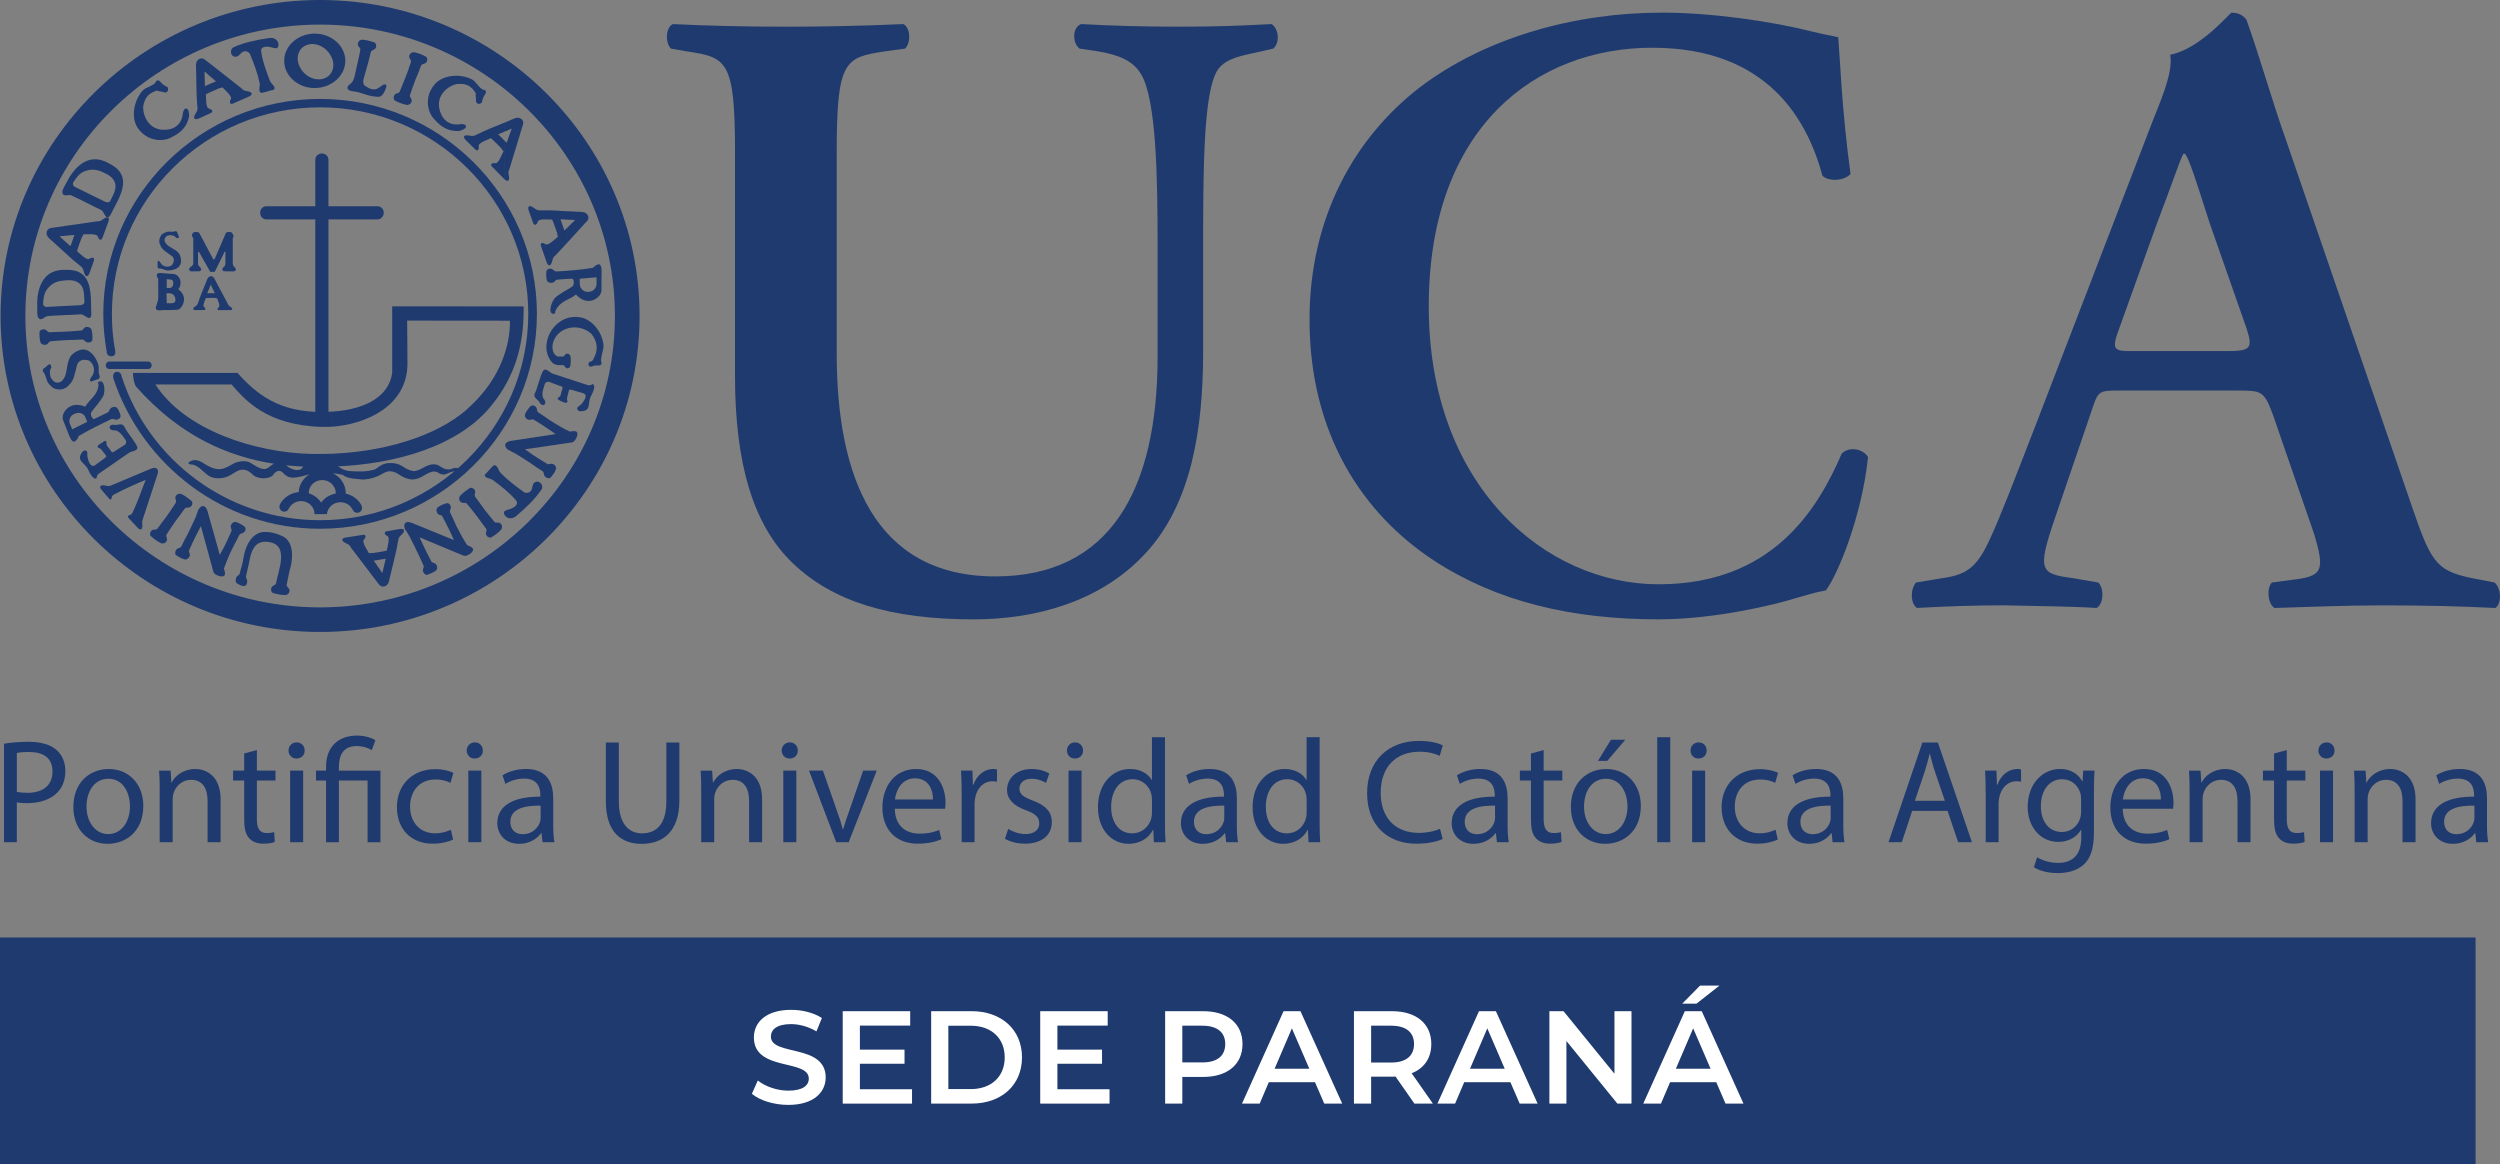 <svg xmlns="http://www.w3.org/2000/svg" id="Capa_2" data-name="Capa 2" viewBox="0 0 991.47 461.8"><rect x="0" y="0" width="991.47" height="461.8" fill="#808080" stroke="none"/><defs><style>      .cls-1 {        fill: #fff;      }      .cls-2, .cls-3 {        fill: #1f3a6f;      }      .cls-3 {        fill-rule: evenodd;      }    </style></defs><g id="Capa_1-2" data-name="Capa 1"><g><g><path class="cls-2" d="M126.91,0C57.19.01.26,56.2.23,125.31c.03,69.15,56.97,125.32,126.68,125.32h0c69.76,0,126.72-56.17,126.74-125.32C253.63,56.2,196.68.01,126.91,0M126.91,244.32c-66.26,0-120.36-53.41-120.36-119S60.66,6.33,126.91,6.33s120.41,53.45,120.41,118.99-54.1,119-120.41,119"></path><path class="cls-3" d="M126.91,39.23c47.37,0,86.02,38.28,86.02,85.24s-38.65,85.23-86.02,85.23c-38.18,0-70.31-25.11-81.84-59.27-.48-1.39-.17-2.97,1.39-2.97.94,0,1.74.81,1.74,1.83h.05c10.65,33.02,41.94,57.02,78.67,57.02,45.49,0,82.59-36.76,82.59-81.84s-37.09-81.9-82.59-81.9S44.38,79.37,44.38,124.47c0,4.87.37,9.69,1.27,14.38.25,1.27.08,2.45-1.54,2.45-.99,0-1.79-.74-1.79-1.66v-.14c-.86-4.88-1.36-9.9-1.36-15.02,0-46.97,38.65-85.24,85.96-85.24"></path><path class="cls-3" d="M126.91,5c67.06,0,121.76,54.04,121.76,120.32s-54.71,120.34-121.76,120.34v-4.78c64.41,0,116.96-51.88,116.96-115.56S191.32,9.76,126.91,9.76v-4.76ZM126.91,245.65c-67.01,0-121.71-54.02-121.71-120.34S59.91,5,126.91,5v4.76C62.56,9.76,10.06,61.69,10.06,125.32s52.49,115.56,116.85,115.56v4.78Z"></path><path class="cls-3" d="M127.65,60.87h0c1.43,0,2.61,1.11,2.61,2.45v100.68c0,1.35-1.17,2.44-2.61,2.44s-2.61-1.09-2.61-2.44V63.32c0-1.35,1.19-2.45,2.61-2.45"></path><path class="cls-3" d="M103.17,84.39h0c0-1.42,1.09-2.6,2.43-2.6h44.14c1.35,0,2.46,1.18,2.46,2.6s-1.11,2.61-2.46,2.61h-44.14c-1.34,0-2.43-1.14-2.43-2.61"></path><path class="cls-3" d="M43.32,143.38h15.45c.73,0,1.38.66,1.38,1.5s-.66,1.47-1.38,1.47h-15.45c-.77,0-1.39-.64-1.39-1.47s.61-1.5,1.39-1.5"></path><path class="cls-3" d="M131.99,187.68c3.04,1.45,5.13,4.41,5.13,7.88v.2c2.77.6,5.04,2.36,6.3,4.73h-.05c.13.28.23.57.23.9,0,1.1-.86,1.99-1.93,1.99-.89,0-1.63-.62-1.89-1.47l-.03.05c-.88-1.67-2.69-2.78-4.73-2.78-2.81,0-5.13,2.08-5.38,4.72h-1.87v-5.13c1.35-1.55,3.22-2.65,5.39-3.06v-.15c0-2.87-2.42-5.18-5.39-5.18v-6.41c.48.05.93.13,1.35.22,1.66.23,3.38.45,4.96.68,1.22,1.06,2.53,1.67,4.25,1.91,3.54.29,6.85.41,10.35-.61,1.7-.88,2.82-2.76,6.84-2.53,4.33.25,4.41,2.58,8.68,3.23,3.18-.41,4.7-2.82,8.08-2.74,2.28.16,2.97,1.97,5.43,2.04,1.67.08,2.33-1.14,4.32-.33v.94c-4.09-.04-4.81,1.8-6.72,1.35-1.77-.4-1.6-1.3-3.75-1.1-2.99.74-4.65,3.03-8.01,3.15-4.73-.4-5.3-3.06-8.72-3.26-2.84-.25-3.91,2.76-10.71,3.26-3.03-.28-6.23-.25-8.24-1.87-1.54-.34-2.81-.53-3.9-.62M127.78,203.9h-3.02c0-2.84-2.37-5.17-5.35-5.17-2.16,0-3.99,1.21-4.88,2.97-.3.74-.98,1.22-1.8,1.22-1.06,0-1.92-.89-1.92-1.99,0-.37.13-.73.28-1.06,1.43-2.57,4.17-4.39,7.38-4.72.13-2.93,1.79-5.51,4.25-7.02-2.36.54-4.56,1.39-6.98,1.28-1.53-.09-2.65-.91-3.55-1.92-1.02-1.11-2.1-.89-3.17,0-.46.4-.75,1.09-1.26,1.39-1.97,1.05-4.29,1.09-6.53.08-.85-.38-1.41-1.23-2.19-1.76-1.75-1.1-3.38-1.43-5.79.08-1.43.91-1.87,1.22-3.43,1.85-2.02.77-5.3.88-7.33-.63-2.04-1.47-4.33-4.44-6.93-4.31-.73,0-1.07-.62-.58-.94,2.15-1.47,4.13-.61,5.96.6,3.58,2.3,5.98,2.61,8,1.84,2.02-.73,3.45-1.95,5.05-2.4,1.95-.52,3.82-.65,5.45.32,1.72,1.04,3.34,2.24,5.26,2.41,1.96.16,3.11-2.73,6.44-2.87,1.92-.03,2.3,1.65,3.6,2.33,1.55.81,2.77,1.23,4.4.69.99-.37,1.38-1.92,1.38-2.81l1.76,1.36c.86-.5,2.36-.82,4.16-.82v-.12c.25.03.48.07.77.12.19.05.36.05.57.07v6.41c-2.97,0-5.35,2.32-5.35,5.18v.04c2.04.65,3.79,2,4.94,3.71.12-.17.25-.34.41-.54v5.13Z"></path><path class="cls-3" d="M131.94,163.23c14.02-.98,22.42-6.56,23.6-15.38v-26.37l52.13.04v2.17c-.11,13.36-3.44,25.4-12.23,36.45-12.83,16.69-38.52,24.12-63.5,24.89v-5.09c24.45-1.07,44.67-8.91,54.9-19.16,11.99-11.24,15.56-24.5,15.39-33.59l-40.75-.04.12,17.32c-.21,16.63-16.47,23.73-29.67,24.74v-5.99ZM52.74,147.9h41.44c7.67,8.59,16.68,15.57,33.54,15.48,1.45-.02,2.87-.08,4.22-.16v5.99c-1.55.08-3.04.13-4.49.08-22.16-.68-30.53-11.07-35.63-16.82h-30.19c11.77,18.29,39.82,27.1,61.99,27.55,2.82.03,5.6.03,8.32-.08v5.09c-1.8.05-3.55.09-5.3.09-32.54.41-55.37-12.3-72.73-31.84-.91-1.68-1.1-3.59-1.17-5.38"></path><path class="cls-3" d="M94.15,22.35c.68-.28,1.1-1.06,1.75-1.5,1.06-.82,2.16-.67,3.14.35,1.64,3.91,3.09,7.72,3.95,11.83.25,1.19-.9,3.74.89,3.79,1.89-.37,2.78-.82,4.61-1.19,1.35-.93-.93-2.33-1.42-3.54-1.48-3.88-2.95-7.67-3.51-11.75-.25-1.87,2.03-2.2,4.44-1.46.81.24,1.91.48,2.19-.13.86-1.7-.48-4.1-3.53-3.66-4.73.74-9.43,1.6-13.82,3.55-1.35.57-1.51,2.09-.94,3.02.54.9,1.51,1.01,2.25.69"></path><path class="cls-3" d="M211.58,191.77c-.41.63-.41,1.5-.66,2.2-.48,1.26-1.51,1.7-2.9,1.38-3.42-2.49-6.67-4.89-9.62-7.94-.8-.9-1.22-3.62-2.77-2.73-1.38,1.3-1.88,2.15-3.26,3.46-.65,1.46,2.04,1.46,3.11,2.25,3.31,2.48,6.53,4.92,9.16,8.07,1.24,1.47-.56,2.97-3.01,3.62-.78.21-1.86.58-1.8,1.27.21,1.86,2.65,3.22,4.97,1.23,3.64-3.11,7.13-6.36,9.87-10.32.82-1.22.17-2.57-.82-3.05-.93-.46-1.83-.09-2.28.58"></path><path class="cls-3" d="M153.17,34.66c-1.09,2.98-1.96,3.89-3.58,3.72-4.37-.28-5.92-1.83-10.11-2.24-.89-.08-2.09-.86-1.56-1.84.37-.65,1.07-.98,1.56-1.54.61-.73.98-1.68,1.18-2.65.74-3.67,1.59-6.68,2.25-10.39.07-.53-.34-.86-.75-1.39-.57-.75-.24-2.23,1.26-2.6,1.67.09,2.98.42,4.98,1.07.94.33,1.19,2.32-.09,2.85-.97.45-1.17.66-1.3,1.18-.8,3.59-1.82,6.9-2.8,10.43-.42,1.6-.05,2.54.92,3.02,1.51.94,3.05,1.63,4.61.82.77-.41,1.43-1.05,2.33-1.53,1.05-.26,1.33,0,1.09,1.12"></path><path class="cls-3" d="M160.75,30.87c.77-2.03,1.55-4.04,2.22-6.27.17-.53-.17-.91-.51-1.51-.5-.82.02-2.23,1.59-2.41,1.62.29,2.88.77,4.76,1.71.92.42.88,2.4-.45,2.82-.99.28-1.22.45-1.43.97-.64,1.84-1.38,3.55-2.12,5.31-.76,2.04-1.51,3.99-2.24,6.28-.16.47.22.85.56,1.46.46.81-.07,2.25-1.62,2.41-1.62-.28-2.89-.78-4.77-1.68-.9-.44-.86-2.44.45-2.85,1.01-.28,1.22-.44,1.42-.98.69-1.8,1.4-3.55,2.12-5.26"></path><path class="cls-3" d="M25.59,131.54c2.16-.11,4.28-.24,6.64-.47.53-.05.73-.46,1.1-.93.58-.67,2.12-.75,2.9.39.41,1.35.48,2.48.41,4.24,0,.86-1.83,1.52-2.73.65-.7-.67-.95-.81-1.5-.76-1.92.11-3.79.16-5.68.2-2.19.15-4.27.24-6.65.48-.53.05-.72.5-1.14.95-.53.65-2.09.73-2.86-.38-.4-1.34-.47-2.48-.4-4.28,0-.81,1.83-1.49,2.73-.61.69.65.95.77,1.47.74,1.96-.13,3.84-.16,5.71-.22"></path><path class="cls-3" d="M65.99,204.88c1.26-1.79,2.49-3.5,3.74-5.54.29-.45,0-.89-.15-1.55-.28-.93.61-2.2,2.11-1.96,1.56.69,2.61,1.46,4.23,2.85.8.62.25,2.57-1.13,2.6-1.06.05-1.31.13-1.64.57-1.1,1.64-2.24,3.1-3.38,4.61-1.26,1.8-2.44,3.5-3.72,5.55-.27.45-.02.9.17,1.55.25.94-.61,2.2-2.17,1.95-1.49-.69-2.6-1.5-4.18-2.85-.78-.65-.24-2.55,1.15-2.61,1.01-.03,1.29-.11,1.58-.62,1.15-1.58,2.25-3.1,3.39-4.55"></path><path class="cls-3" d="M191.93,201.79c1.35,1.72,2.61,3.38,4.17,5.17.36.41.9.28,1.55.28.97.05,1.9,1.23,1.22,2.65-1.07,1.23-2.17,2.04-3.94,3.19-.84.52-2.52-.52-2.18-1.88.29-.97.29-1.26-.09-1.7-1.18-1.52-2.27-3.05-3.37-4.56-1.34-1.77-2.64-3.42-4.2-5.23-.33-.39-.85-.28-1.55-.28-.93-.04-1.88-1.22-1.22-2.62,1.1-1.25,2.21-2.07,3.96-3.22.84-.52,2.52.53,2.15,1.88-.23,1.02-.23,1.3.14,1.7,1.18,1.56,2.28,3.07,3.37,4.61"></path><path class="cls-3" d="M181.01,208.63c1.46,2.94,2.6,4.97,4.27,7.59,1.48.53,2.25,1.04,2.32,1.62.25,1.14-2.37,2.95-3.7,2.56l-17.5-7.29c.57,1.2,1.1,2.36,1.64,3.54.98,1.99,1.87,3.87,3.01,5.99.25.46.69.47,1.26.69.82.3,1.47,1.68.78,2.79-1.06.85-2.07,1.26-3.67,1.84-.78.24-2.08-1.19-1.62-2.3.31-.85.31-1.13.07-1.63-.86-1.75-1.63-3.46-2.41-5.17-.94-1.96-1.88-3.88-2.98-5.95,0-.04-.03-.04-.03-.08h.03l-1.91-3.07c-.77-2.19.36-3.3,2.64-2.44l16.81,6.88c-.53-1.14-1.07-2.29-1.55-3.42-.98-1.96-1.88-3.88-3.03-5.95-.24-.5-.68-.5-1.27-.69-.8-.29-1.45-1.67-.76-2.77,1.05-.85,1.82-1.14,3.4-1.72,1.35-.53,2.33,1.03,1.88,2.16-.32.85-.32,1.14-.09,1.62.88,1.74,1.65,3.46,2.38,5.18"></path><path class="cls-3" d="M92.2,217.43c-1.44,2.94-2.33,5.1-3.4,8.04.5,1.48.58,2.36.18,2.8-.78.87-3.76-.11-4.29-1.29l-5.01-18.32c-.63,1.19-1.22,2.33-1.8,3.48-.98,1.95-1.91,3.86-2.85,6.03-.24.48,0,.85.2,1.44.29.79-.38,2.18-1.7,2.3-1.31-.28-2.29-.81-3.7-1.74-.7-.45-.32-2.38.8-2.69.9-.28,1.11-.45,1.36-.94.85-1.75,1.71-3.42,2.62-5.05.93-1.95,1.87-3.88,2.84-6.03t.04-.09v.05l1.22-3.39c1.3-1.95,2.82-1.75,3.55.58l4.93,17.48c.58-1.14,1.14-2.24,1.77-3.33.92-1.96,1.87-3.84,2.8-6.04.25-.48-.05-.86-.2-1.43-.29-.81.4-2.21,1.7-2.33,1.3.33,2,.74,3.47,1.68,1.23.73.58,2.44-.57,2.81-.9.24-1.1.39-1.34.89-.86,1.75-1.72,3.43-2.61,5.09"></path><path class="cls-3" d="M218.38,166.85c2.75,1.76,4.77,2.95,7.59,4.32,1.5-.28,2.46-.28,2.8.17.78.91-.53,3.76-1.84,4.11l-18.75,2.74c1.07.73,2.17,1.47,3.19,2.24,1.82,1.19,3.63,2.33,5.67,3.54.44.29.85.08,1.41-.03.87-.16,2.18.65,2.09,1.99-.44,1.27-1.06,2.17-2.17,3.48-.53.6-2.4.05-2.6-1.15-.17-.91-.28-1.14-.72-1.47-1.65-1.01-3.2-2.11-4.74-3.18-1.84-1.17-3.58-2.36-5.64-3.58,0,0-.04,0-.07-.04h.03l-3.2-1.65c-1.75-1.51-1.38-3,1.01-3.46l17.93-2.73c-1.02-.69-2.02-1.43-3.05-2.11-1.83-1.23-3.59-2.37-5.63-3.59-.48-.28-.85-.07-1.46.05-.86.16-2.13-.65-2.09-1.96.46-1.25.96-1.92,2.04-3.21.9-1.15,2.53-.32,2.73.89.17.91.27,1.11.72,1.43,1.66,1.05,3.19,2.12,4.73,3.21"></path><path class="cls-3" d="M76.65,94.46c-.61-.77-.69-1.14-.31-1.79.16-.82,2.13-.94,2.69-.28l5.54,10.43h.52l4.5-10.43c.57-.66,2.4-.54,2.61.28.36.65.67,1.01.11,1.79v10.19c.16.78.38.98.77,1.39.74.57.57,1.46-.48,1.59l-3.8-.05c-.89-.37-.73-1.1-.19-1.58.24-.33.77-.58.77-1.27l.05-4.86-.38.05-3.9,7.9-.91-.02-.85.02-4.48-7.9-.38-.05v4.82c.06.69.61.98.86,1.31.48.48.69,1.21-.25,1.58l-3.22.05c-1.06-.13-1.21-1.02-.48-1.59.37-.42,1.02-.62,1.21-1.39v-10.19Z"></path><path class="cls-3" d="M232.85,152.67c1.65.53,1.95-.58,2.42-.25.93.7.03,2.97-.62,4.12-1.35,2.24-.77,4.36-1.63,5.55-.42.56-1.14,1.01-2.69,1.01-1.5.05-1.83-1.43-.86-1.92.83-.5,1.49-1.26,1.99-2.09,1.07-1.57,1.07-2.64,0-3.09l-4.74-1.38c-.42-.17-1-.2-1.09.16l-.72,2.89c-.29,1.06.53,1.59-.06,1.91-.27.22-.4.29-1.79-.23-1.19-.57-1.11-.49-1.35-.65-.29-.17-.45-.28-.5-.46-.23-.69.83-.61,1.06-1.38l.82-2.93c.09-.26-.08-.54-.31-.62l-4.82-1.79c-.48-.3-1.65-.04-1.92.85l-.6,1.95c-.32,1.06-.7,3.1.48,4.2.94,1.34-.11,3.02-1.66,1.55-.74-1.84-2.94-2.11-2.17-4.08,1.01-1.79,1.8-5.95,3.11-8.6.97-2.04,2.82.37,3.92.77l13.72,4.49Z"></path><path class="cls-3" d="M39.37,187.72c-1.4.94-.74,1.87-1.28,2.05-1.1.31-2.36-1.75-2.89-3.03-.97-2.4-3.01-3.21-3.42-4.65-.2-.68-.13-1.5.82-2.77.9-1.23,2.23-.57,2.04.49-.13.94.13,1.93.45,2.89.66,1.82,1.47,2.41,2.49,1.89l3.96-2.9c.37-.28.78-.73.53-1.03l-1.85-2.33c-.69-.89-1.58-.51-1.49-1.2.03-.33,0-.5,1.26-1.28,1.17-.56.93-.73,1.22-.86.28-.12.53-.16.65-.12.7.25.13,1.22.57,1.84l1.84,2.48c.16.17.48.24.73.09l4.27-2.74c.59-.19,1.07-1.26.54-2.04l-1.2-1.67c-.65-.9-2.06-2.44-3.61-2.14-1.67-.09-2.34-1.93-.22-2.28,1.85.52,3.42-1.02,4.53.75.77,1.93,3.63,5.08,4.98,7.71.97,2-2.04,2-3.03,2.65l-11.89,8.2Z"></path><path class="cls-3" d="M125.13,13.34c6.52.14,11.82,4.94,11.82,10.77s-5.3,10.63-11.82,10.8v-3.56c3.06.58,5.92-.86,6.81-3.75,1.06-3.42-1.15-7.66-4.9-9.41-.65-.28-1.29-.48-1.91-.62v-4.24ZM124.81,13.31c.08,0,.19,0,.32.03v4.24c-3.06-.56-5.91.91-6.81,3.76-1.05,3.47,1.14,7.68,4.9,9.42.61.29,1.26.48,1.91.61v3.56h-.32c-6.64,0-12.11-4.85-12.11-10.8s5.47-10.8,12.11-10.8"></path><path class="cls-3" d="M191.08,40.74c.21-1.09.48-2.12,1.1-3.01,1.13-1.47.36-2.13-.71-2.21-1.54-.77-2.68-3.01-3.99-3.84-3.13-1.95-9.91-2.72-14.3.94-5.09,4.9-3.88,11.58-1.06,14.55,3.23,3.79,6.31,4.98,10.08,4.77,4.16-1.18,2.64-3.01.56-2.73-3.42.69-7.38-.65-8.52-6.16-1.05-4.97,2.77-8.68,6.77-9.7,3.96-.45,5.84.74,7.67,3.58-.2.98.25,2.49.09,3.43.56,1.02,1.35,1.02,2.32.37"></path><path class="cls-3" d="M234.2,145.49c1.08-.36,1.51-.61,2.63-.57,1.81.21,1.98-.73,1.54-1.66-.12-1.64.93-4.42.99-5.84.03-3.54-2.75-9.49-8.15-11.33-6.82-1.79-11.46,2.65-13.22,6.19-2.48,5.22-1.02,9.34,1.07,11.59.69.65,1.5.85,2.4.93.57.05,1.23,0,1.67,0,.4,0,.59.13,1.01.78.61.9,2.01.56,2.1-.78.15-1.57.19-2.35,0-3.61-.5-1.11-1.63-1.11-2.1-.58-.3.41-.47.78-.85.78-.77.03-1.5.03-2.23,0-3.11-1.64-2.42-7.18,1.35-9.84,4.08-2.84,9.24-1.87,12.18.91,2.4,3.05,2.6,6.27,1.1,9.21-.32.53-.46,1.76-1.96,1.83-.56.98-.56,1.52.48,2"></path><path class="cls-3" d="M66.51,34.59c-1.01-.49-1.92-1.03-2.65-1.84-1.06-1.46-1.92-.9-2.27.08-1.16,1.3-3.64,1.82-4.74,2.85-2.69,2.52-5.18,8.84-2.82,14.07,3.41,6.19,10.2,6.75,13.78,4.79,4.52-2.11,6.48-4.79,7.21-8.48-.03-4.32-2.2-3.34-2.48-1.3-.21,3.55-2.53,7.02-8.16,6.69-5.05-.29-7.62-4.93-7.62-9.05.65-3.95,2.25-5.42,5.45-6.49.9.45,2.5.41,3.35.83,1.13-.29,1.3-1.06.94-2.16"></path><path class="cls-3" d="M17.51,145.99c-.65.32-.73,1.39-.15,1.8.85,1.02.99,3.02,1.67,3.95.17.28.42.54.65.82.45.58,1.03,1.07,1.7,1.43.12.08.25.17.42.24h.19c.5.16,1.03.24,1.6.24,1.58,0,3.01-.77,3.87-1.91,1.83-1.42,2.32-4.94,2.94-7.21.13-.2.28-2.74,3.38-2.65.61,0,1.18.16,1.64.36.52.45.93.9,1.26,1.35.53,1.22.77,1.99.44,3.42-.17.78-.7,1.52-1.18,2.09-1.21,2.61,1.71.65,2.78.53.72-.12,1.09-1.14.69-1.67-.54-1.23-.03-2.4-.45-4.28-.89-2.65-2.97-6.02-6.2-5.88-1.55.13-3.78,1.22-4.93,2.94-.03-.04.03.04,0,0-1.59,2.86-1.06,6.49-2.58,8.65h-.03q-.06.03-.06.08c-.08.08-.12.12-.17.2h.05c-.44.77-1.29,1.26-2.24,1.26-1.06,0-1.96-.69-2.32-1.62h-.16c-.29-.57-.45-1.24-.53-2.08-.08-.82.13-1.64.58-2.25-.37-2.96-1.85-.19-2.87.21"></path><path class="cls-3" d="M70.38,92.35c-.04-.54-.73-.86-1.14-.58-.9.33-2.2-.04-3.02.16-.2.09-.45.17-.69.29-.48.13-.93.4-1.35.81-.08.05-.16.13-.23.21l-.04.12c-.25.32-.4.66-.53,1.02-.41,1.1-.25,2.24.33,3.11.53,1.59,2.72,2.76,4.07,3.79.09.12,1.75.82.95,2.9-.17.44-.38.77-.62,1.02-.45.24-.81.44-1.18.52-.93.09-1.49.06-2.4-.52-.46-.33-.81-.81-1.11-1.32-1.38-1.46-.76.99-.97,1.76-.08.55.49,1.02.95.85.93-.03,1.58.58,2.93.78,2,.04,4.73-.58,5.34-2.76.33-1.11.08-2.91-.73-4.09,0,0-.04.04-.04,0-1.47-1.76-4-2.32-5.09-3.87h.05s-.05-.04-.08-.04c-.05-.08-.05-.12-.07-.16h-.06c-.37-.49-.49-1.17-.29-1.79.29-.73.93-1.19,1.62-1.19l.05-.12c.45-.04.95,0,1.52.16.53.16,1.01.48,1.34.93,2.04.45.58-1.22.53-1.98"></path><path class="cls-3" d="M115.18,225.1c-.64,2.25-1.01,4.54-1.5,6.89-.04.53.4.82.81,1.35.65.74.37,2.25-1.1,2.65-1.67.04-3.02-.24-5.03-.78-.97-.24-1.28-2.24-.08-2.86.94-.48,1.15-.69,1.23-1.21.78-4.53,4.85-14.03-1.66-15.9-5.76-1.6-7.93,1.79-8.86,6.79-.36,2.18-.98,4.17-1.42,6.46-.11.52.13.85.37,1.38.28.77,0,2.41-1.02,2.52-1.06.12-1.83-.4-3.05-1.1-.57-.33-.53-2.33.29-2.85.66-.37.81-.58.94-1.1.39-1.85,1.1-3.59,1.34-5.44.89-6.14,3.96-11.16,8.86-10.92,2.35-.04,4.42.61,6.67,1.63,4.85,2.21,4.08,9.29,3.21,12.48"></path><path class="cls-3" d="M83.35,30.3l2.29,1.95-2.29.98v3.35c1.28-.57,2.77-1.22,3.78-1.67l.04.11c.41-.16.73-.28,1.03-.4.81.89,4.11,3.62,3.31,4.8-.57.85-.46,2.16.81,1.68l6.27-2.74c1.34-.53,2.26-1.75-.84-2.28-.85-.12-1.35-.32-2.07-1.13l-12.32-9.68v5.01ZM83.35,44.94v-1.71c.82.32,1.3,1.1.25,1.59l-.25.12ZM81.27,34.18l-.15-5.84,2.23,1.96v-5.01l-1.75-1.37c-1.6-1.64-3.96-.49-3.88,1.99.24,5.5.03,11.04.57,16.51.13,1.09-.08,1.63-.57,2.32-.45.73-.69,1.27-.73,1.67v.33c.13.65,1.01.61,1.88.24l4.48-2.04v-1.71c-.13-.09-.28-.13-.45-.17-1.38-.21-1.13-4.44-1.25-5.67.44-.24,1.05-.54,1.7-.82v-3.35l-2.08.95Z"></path><path class="cls-3" d="M200.26,52.15l2.68-1.15-1.99,5.63-.68-.69v15.32c.93.77,2.08.77,1.46-1.96-.15-.82-.15-1.38.34-2.37l5.2-17.08c.12-.28.2-.51.24-.8v-.58c-.19-1.39-1.75-2.25-3.5-1.51-1.23.53-2.5,1.06-3.74,1.59v3.58ZM197.56,53.26l2.7-1.11v-3.58c-3.85,1.55-7.76,3.05-11.42,4.92-1.03.53-1.54.5-2.4.33-1.71-.4-2.36-.08-2.41.45v.12c.05.4.37.85.78,1.26l3.7,3.63c.98.98,1.6-.24,1.34-1.27-.28-1.38,3.75-2.68,4.86-3.22,1.07.91,3.09,2.98,4.27,4.2l-.08.09c.34.33.59.61.79.86-.58,1.05-1.93,5.09-3.31,4.8-1.03-.26-2.2.33-1.25,1.34l4.8,4.86c.08.13.2.23.33.32v-15.32l-2.7-2.69Z"></path><path class="cls-3" d="M225.16,87.13l2.95.11-2.95,2.89v5.92l7.3-8c1.79-1.43.82-3.87-1.67-4-1.89-.07-3.77-.15-5.63-.28v3.34ZM222.27,86.96l2.89.17v-3.34c-3.63-.25-7.26-.46-10.88-.37-1.15,0-1.59-.25-2.29-.78-2.49-1.91-2.8-.41-2.28.98l1.75,4.86c.48,1.3,1.55.48,1.8-.54.32-1.38,4.53-.81,5.74-.85.57,1.27,1.5,4.08,2.07,5.67l-.11.03c.11.41.24.77.32,1.07-.97.76-3.92,3.82-5.05,2.93-.82-.65-2.12-.61-1.71.69l2.23,6.43c.43,1.39,1.6,2.36,2.33-.65.2-.86.4-1.35,1.29-2.04l4.78-5.17v-5.92l-1.3,1.3-1.59-4.48Z"></path><path class="cls-3" d="M27.95,97.64l-1.37-1.22v4.53c1.69,1.59,3.45,3.1,5.28,4.52.91.71,1.1,1.19,1.31,2.04.69,3.06,1.87,2.08,2.36.7l1.72-4.89c.45-1.31-.9-1.35-1.72-.7-1.14.85-4.03-2.24-5-3.01.36-1.35,1.37-4.08,1.98-5.66l.13.04c.16-.41.28-.78.41-1.06,1.22.05,5.45-.46,5.75.94.23,1.01,1.24,1.82,1.79.56l2.36-6.4c.54-1.35.25-2.85-2.24-.98-.68.53-1.19.77-2.28.73l-11.85,1.72v3.95l2.95-.28-1.58,4.48ZM26.58,96.42l-2.98-2.69,2.98-.29v-3.95l-5.85.86c-2.27,0-3.1,2.49-1.24,4.16,2.39,2.09,4.71,4.31,7.09,6.44v-4.53Z"></path><path class="cls-3" d="M57.78,190.3c-4.23,1.74-9.01,3.9-12.79,5.94-1.14.62-.41,2.94-1.84,1.39l-2.81-3.27c-.93-.98-1.14-2.44,1.76-1.71.81.17,1.35.2,2.33-.28l15.56-6.54c2.29-.94,3.31.54,2.32,2.74l-5.49,16.76c-.34,1-.53,1.54-.4,2.36.32,2.94-1.07,2.57-1.92,1.52l-3.06-3.27c-1.96-1.83.49-1.35.94-2.33,2.17-4.31,3.62-8.88,5.41-13.32"></path><path class="cls-3" d="M83.72,113.17l1.47,3.1h-1.47v1.87h1.67v.09c.28,0,.48.05.69.05.24.73,1.43,3.09.69,3.54-.53.36-.82,1.14.05,1.18h4.23c.55.03,1.02-.12,1.07-.45v-.08c-.05-.25-.34-.56-.94-.98-.45-.27-.7-.53-.93-1.19l-5.26-9.83c-.25-.63-.77-.93-1.26-.93v3.63ZM82.2,116.27l1.39-3.39.12.29v-3.63c-.58,0-1.16.37-1.47,1.1-1.23,3.22-2.72,6.36-3.74,9.63-.25.65-.51.89-.95,1.17-.65.41-.91.73-.93.98v.08c.02.32.51.49,1.01.49l3.26-.04c.86-.04.61-.82.05-1.19-.74-.44.46-2.84.69-3.53.48-.05,1.25-.09,2.08-.09v-1.87h-1.52Z"></path><path class="cls-3" d="M152.96,221.6l-1.34,5.71-1.01-1.51v6.31c1.26,1.09,3.18.45,3.66-1.63,1.19-5.33,2.78-10.68,3.62-16.11.18-1.09.5-1.54,1.15-2.12,2.32-2.07.9-2.69-.54-2.45l-5.12.9c-1.36.24-.74,1.44.19,1.85,1.31.56,0,4.64-.19,5.81-.67.16-1.67.38-2.77.54v3.05l2.35-.36ZM150.61,225.8l-2.38-3.43,2.38-.41v-3.05c-1.12.2-2.29.37-3.14.49l-.04-.12c-.41.07-.77.12-1.11.12-.57-1.06-3.02-4.53-1.96-5.47.78-.69.97-2-.37-1.83l-6.72,1.07c-.78.07-1.42.35-1.5.8v.24c.09.37.57.86,1.71,1.35.82.37,1.27.67,1.75,1.69l10.79,14.18c.17.29.38.49.59.69v-6.31Z"></path><path class="cls-3" d="M37.37,63.15c1.75-.04,3.7.41,5.87,1.67,3.91,1.92,5.43,4.37,5.58,7.07v.98c-.24,4.11-3.17,8.6-5.04,12.43-1.76,2.61-2.4-1.17-3.48-1.92-.92-.43-1.95-.93-2.93-1.42v-4.07c1.48.72,2.97,1.42,4.48,2.2.97.28,1.64.13,1.92-.5.66-1.5,1.58-2.89,1.91-4.47.7-3.15-1.35-5.3-4.36-6.57-1.43-.73-2.73-1.14-3.95-1.22v-4.16ZM34.63,80.56c-2.04-.98-4.15-2.11-6.43-3.11-1.07-.4-3.39.88-3.47-1.29v-.4c.4-1.31,1.35-2.69,2-3.99.38-.74,4.12-8.36,10.64-8.61v4.16c-1.68-.13-3.21.24-4.69,1.01-1.79,1.07-2.61,2.54-3.47,3.77-.48.65-.4,1.29.25,1.91,2.74,1.38,5.3,2.6,7.91,3.88v4.07c-.94-.45-1.88-.93-2.74-1.39"></path><path class="cls-3" d="M25.99,124.95c-.25,0-.49.03-.69.03v-3.62c2.19-.13,4.4-.21,6.76-.33.99-.2,1.47-.69,1.43-1.34-.17-1.62-.05-3.31-.49-4.86-.9-3.11-3.71-3.99-7.01-3.63-.25,0-.49,0-.69.05v-4.24c.2,0,.41,0,.62.04,11.44-.58,9.93,10.2,10.3,17.66-.24,3.09-2.68.1-3.95-.07-2,.17-4.37.26-6.28.3M25.3,124.99c-2.08.13-4.24.13-6.45.38-1.22.13-2.77,2.61-3.91.16-.28-1.31-.12-3.01-.16-4.49-.04-.99-.66-13.94,10.52-14.02v4.24c-3.31.2-5.47,1.66-6.96,3.95-1.08,1.74-1.08,3.46-1.23,4.96-.09.79.29,1.31,1.14,1.57,2.45-.14,4.72-.26,7.05-.38v3.62Z"></path><path class="cls-3" d="M236.08,105.38c.59-.4,1.02-.56,1.42-.56,1.31.05,1.11,3.27,1.06,4.27l-.03,6.25c-.2,1.46-1.19,2.6-2.45,3.3v-4.39c.33-.51.5-1.07.5-1.67v-2.61l-.5.06v-4.63ZM236.08,120.71h.04v.03h-.04v-.03ZM235.1,106.24c.36-.36.7-.65.97-.86v4.63l-6.15.52v2.04c0,1.75,1.43,3.17,3.15,3.17h.36c1.1,0,2.12-.61,2.65-1.5v4.39c-.65.37-1.35.61-2.07.69-2.25.21-3.95-.78-5.58-2.53-2.63,2.25-6.37,2.4-8.2,6.65-.29.61.48.9-.82,1.03-2.33-.17-.53-5.23.77-6.4,1.92-1.72,4.44-2.9,6.67-4.34,1.24-.98.62-3.21.04-3.21-2.16.11-3.58.16-5.93.4-.54.05-.73.41-1.15.85-.56.58-2.11.66-2.86-.37-.37-1.22-.37-1.96-.28-3.59.04-1.35,1.87-1.62,2.73-.8.65.56.9.68,1.46.63,4.74-.28,9.58-.63,14.23-1.42M236.08,120.71v.03-.03Z"></path><path class="cls-3" d="M67.82,108.6l1.31.09c1.5.37,2.44,1.84,2.47,3.25,0,1.07-.16,1.96-.84,2.69l-.06.12c1.51,1.06,2.29,2.37,2.29,4.09-.05,1.62-1.18,4.06-2.98,4.06l-2.19.04v-2.68c1.01,0,1.87-.24,1.76-1.59-.13-1.22-.75-2-1.76-2.29v-2.32c.57-.21.82-.73.9-1.58.1-1.03-.3-1.44-.9-1.6v-2.29ZM62.72,110.48c-.67-.73-.55-1.25-.5-1.62.13-.9,2.02-.53,2.7-.49l2.9.24v2.29c-.48-.12-1.12-.12-1.7-.18v3.45c.74.11,1.29.08,1.7-.09v2.32c-.48-.15-1.06-.15-1.77-.08l.07,3.91c.51,0,1.13.05,1.7.05v2.68h-2.65c-1.02.08-3.22.4-3.35-.57-.04-.04-.04-.08-.04-.12v-.2c.08-1.02.94-2.11,1-4.16l-.05-7.42Z"></path><path class="cls-3" d="M31.25,172.91c-.05.18-.13.34-.21.46v-4.32l3.55-1.76-.74-1.79c-.44-1.13-1.58-1.8-2.81-1.76v-3.16c.9.07,1.8.31,2.73.73,1.64-2.94,5.09-4.49,5.3-8.85,0-.62-.78-.62.36-1.18,2.21-.73,2.32,4.27,1.51,5.82-1.18,2.16-3.1,4.16-4.65,6.25-.8,1.29.58,3.01,1.07,2.81,1.96-.94,3.26-1.52,5.38-2.62.5-.24.53-.65.78-1.13.32-.74,1.7-1.39,2.72-.82.83.94,1.07,1.59,1.52,3.02.43,1.17-1.14,2.11-2.22,1.75-.85-.28-1.1-.28-1.59-.06-4.27,2.04-8.67,4.22-12.71,6.6M31.05,173.38c-.48,1.01-.98,1.51-1.48,1.73-1.24.44-2.15-2.43-2.52-3.33l-1.74-4.43v-3.63c.53-1.01,1.38-1.92,2.44-2.49,1.11-.56,2.2-.77,3.3-.64v3.16c-.4,0-.77.08-1.18.25l-.34.12c-1.62.65-2.43,2.4-1.82,3.91l.93,2.24,2.41-1.22v4.32ZM25.3,160.83l.03-.05h-.03v.05ZM25.3,167.35l-.38-.94c-.2-.93-.03-1.88.38-2.69v3.63ZM25.3,160.77v.05-.05Z"></path><path class="cls-2" d="M291.5,60.65c0-36.85-3.13-37.9-19.48-40.33l-5.91-1.04c-2.43-2.43-2.09-8.35.7-9.73,13.9.69,29.55,1.04,44.85,1.04s31.3-.35,46.6-1.04c2.78,1.39,3.13,7.3.69,9.73l-7.66,1.04c-16.33,2.43-19.46,3.48-19.46,40.33v79.63c0,47.98,14.6,88.31,62.93,88.31,45.55,0,64.33-34.43,64.33-87.28v-43.46c0-26.08-.36-58.42-6.61-68.5-3.13-5.21-8.69-7.65-17.38-9.04l-6.95-1.04c-3.13-2.43-2.78-8.69.69-9.73,11.82.69,25.04,1.04,38.59,1.04,14.61,0,23.99-.35,36.86-1.04,2.78,1.74,3.48,7.3.69,9.73l-7.65,1.74c-6.6,1.39-12.87,2.78-15.3,8.34-4.87,10.43-4.87,41.03-4.87,68.5v41.38c0,31.64-4.86,60.84-22.95,80.31-18.08,19.48-44.16,26.09-68.15,26.09-32.68,0-55.64-6.95-71.63-22.25-15.64-14.96-22.94-39.29-22.94-74.41V60.65Z"></path><path class="cls-2" d="M733.89,68.99c-2.43,2.78-8.7,3.13-11.13.7-5.92-21.9-21.56-50.76-67.46-50.76s-88.67,31.29-88.67,102.57,46.25,110.22,91.1,110.22,62.94-29.21,72.67-51.82c3.13-3.12,8.69-1.73,10.44,1.39-2.44,23.29-11.82,46.24-16.7,52.85-4.16.7-8.35,2.09-12.17,3.13-7.64,2.43-31.64,8.35-54.24,8.35-34.42,0-63.97-6.95-89.01-23.3-28.17-18.43-49.38-50.06-49.38-95.61,0-40.69,18.09-72.33,43.83-92.15,25.72-19.47,60.84-29.55,95.97-29.55,19.81,0,43.8,3.48,60.14,7.65,4.17,1.04,6.61,1.38,9.74,2.09.69,8,1.38,28.51,4.87,54.24"></path><path class="cls-2" d="M840.86,154.88c-9.03,0-8.68,0-11.82,9.38l-14.25,41.74c-6.96,20.51-5.57,21.55,7.29,23.29l10.09,1.73c2.43,2.44,2.08,8.69-.7,10.09-11.13-.69-22.59-.69-36.85-1.04-11.47,0-22.25.35-34.42,1.04-2.43-1.74-2.79-6.95-.36-10.09l10.43-1.73c10.09-1.4,13.92-4.52,19.13-16,4.18-9.03,9.73-23.64,17.04-42.41l47.63-123.78c4.52-11.13,7.65-19.48,6.6-25.38,12.17-2.43,23.65-16.69,24.34-16.69,2.78,0,4.52,1.04,5.91,2.78,5.57,15.64,10.08,31.99,15.65,47.63l50.06,145.69c8.01,23.3,9.75,25.73,27.47,28.86l5.22,1.04c2.79,2.44,2.79,8.35.34,10.09-14.26-.69-27.12-1.04-45.2-1.04-14.95,0-30.25.7-42.42,1.04-2.78-1.74-3.13-7.99-1.05-10.09l7.65-1.04c12.52-1.38,13.56-3.47,9.04-18.43l-16.34-47.29c-3.49-9.38-4.53-9.38-14.26-9.38h-46.26ZM882.59,139.24c9.73,0,11.13-.7,8.34-9.05l-14.61-41.72c-5.91-18.43-8-25.03-9.73-27.47h-.69c-1.39,2.43-4.17,11.12-10.43,27.47l-14.61,40.68c-3.81,10.09-2.77,10.09,5.58,10.09h36.16Z"></path></g><rect class="cls-2" y="371.79" width="981.79" height="90.01"></rect><g><path class="cls-1" d="M298.18,433.8l2.36-5.29c2.93,2.36,7.59,4.03,12.1,4.03,5.71,0,8.12-2.04,8.12-4.77,0-7.91-21.78-2.72-21.78-16.34,0-5.92,4.71-10.94,14.77-10.94,4.4,0,9.01,1.15,12.2,3.25l-2.15,5.29c-3.3-1.94-6.91-2.88-10.11-2.88-5.65,0-7.96,2.2-7.96,4.97,0,7.8,21.73,2.72,21.73,16.18,0,5.86-4.76,10.89-14.82,10.89-5.71,0-11.41-1.78-14.45-4.4Z"></path><path class="cls-1" d="M361.7,431.97v5.71h-27.49v-36.65h26.76v5.71h-19.95v9.53h17.7v5.6h-17.7v10.11h20.68Z"></path><path class="cls-1" d="M369.29,401.02h16.02c11.88,0,20,7.33,20,18.32s-8.12,18.33-20,18.33h-16.02v-36.65ZM385,431.92c8.17,0,13.46-4.97,13.46-12.57s-5.29-12.56-13.46-12.56h-8.9v25.13h8.9Z"></path><path class="cls-1" d="M440.03,431.97v5.71h-27.49v-36.65h26.76v5.71h-19.95v9.53h17.7v5.6h-17.7v10.11h20.68Z"></path><path class="cls-1" d="M492.76,414.06c0,8.06-5.97,13.04-15.6,13.04h-8.27v10.58h-6.81v-36.65h15.08c9.63,0,15.6,4.92,15.6,13.04ZM485.91,414.06c0-4.61-3.09-7.28-9.06-7.28h-7.96v14.56h7.96c5.97,0,9.06-2.67,9.06-7.28Z"></path><path class="cls-1" d="M521.51,429.19h-18.32l-3.61,8.48h-7.02l16.49-36.65h6.7l16.55,36.65h-7.12l-3.67-8.48ZM519.26,423.85l-6.91-16.02-6.86,16.02h13.77Z"></path><path class="cls-1" d="M560.94,437.68l-7.49-10.73c-.47.05-.94.05-1.41.05h-8.27v10.68h-6.81v-36.65h15.08c9.63,0,15.6,4.92,15.6,13.04,0,5.55-2.83,9.63-7.8,11.57l8.43,12.04h-7.33ZM551.73,406.78h-7.96v14.61h7.96c5.97,0,9.06-2.72,9.06-7.33s-3.09-7.28-9.06-7.28Z"></path><path class="cls-1" d="M599.01,429.19h-18.32l-3.61,8.48h-7.02l16.49-36.65h6.7l16.55,36.65h-7.12l-3.67-8.48ZM596.76,423.85l-6.91-16.02-6.86,16.02h13.77Z"></path><path class="cls-1" d="M647.03,401.02v36.65h-5.6l-20.21-24.82v24.82h-6.75v-36.65h5.6l20.21,24.82v-24.82h6.75Z"></path><path class="cls-1" d="M680.65,429.19h-18.32l-3.61,8.48h-7.02l16.49-36.65h6.7l16.55,36.65h-7.12l-3.67-8.48ZM678.4,423.85l-6.91-16.02-6.86,16.02h13.77ZM672.8,398.04h-5.65l7.07-7.17h7.7l-9.11,7.17Z"></path></g><g><path class="cls-2" d="M1.58,294.95c2.46-.41,5.69-.76,9.79-.76,5.04,0,8.74,1.17,11.08,3.28,2.17,1.88,3.46,4.75,3.46,8.27s-1.06,6.39-3.05,8.45c-2.7,2.87-7.1,4.34-12.08,4.34-1.53,0-2.93-.06-4.11-.35v15.83H1.58v-39.06ZM6.69,314.01c1.11.29,2.52.41,4.22.41,6.16,0,9.91-2.99,9.91-8.45s-3.69-7.74-9.33-7.74c-2.23,0-3.93.18-4.81.41v15.37Z"></path><path class="cls-2" d="M56.83,319.58c0,10.5-7.27,15.07-14.13,15.07-7.68,0-13.61-5.63-13.61-14.6,0-9.5,6.22-15.07,14.08-15.07s13.67,5.92,13.67,14.6ZM34.31,319.88c0,6.22,3.58,10.91,8.62,10.91s8.62-4.63,8.62-11.03c0-4.81-2.4-10.91-8.5-10.91s-8.74,5.63-8.74,11.03Z"></path><path class="cls-2" d="M63.34,313.31c0-2.93-.06-5.34-.24-7.68h4.57l.29,4.69h.12c1.41-2.7,4.69-5.34,9.38-5.34,3.93,0,10.03,2.35,10.03,12.08v16.95h-5.16v-16.36c0-4.57-1.7-8.39-6.57-8.39-3.4,0-6.04,2.4-6.92,5.28-.23.65-.35,1.53-.35,2.4v17.07h-5.16v-20.7Z"></path><path class="cls-2" d="M101.87,297.47v8.15h7.39v3.93h-7.39v15.31c0,3.52,1,5.51,3.87,5.51,1.35,0,2.35-.18,2.99-.35l.24,3.87c-1,.41-2.58.7-4.57.7-2.4,0-4.34-.76-5.57-2.17-1.47-1.52-1.99-4.05-1.99-7.39v-15.48h-4.4v-3.93h4.4v-6.8l5.04-1.35Z"></path><path class="cls-2" d="M120.81,297.65c.06,1.76-1.23,3.17-3.28,3.17-1.82,0-3.11-1.41-3.11-3.17s1.35-3.23,3.23-3.23,3.17,1.41,3.17,3.23ZM115.07,334.01v-28.39h5.16v28.39h-5.16Z"></path><path class="cls-2" d="M129.31,334.01v-24.46h-3.99v-3.93h3.99v-1.53c0-7.51,4.4-12.37,12.37-12.37,2.64,0,5.75.82,7.21,1.88l-1.47,3.93c-1.23-.88-3.46-1.64-5.98-1.64-5.45,0-7.04,3.81-7.04,8.33v1.41h16.48v28.39h-5.1v-24.46h-11.38v24.46h-5.1Z"></path><path class="cls-2" d="M179.69,332.95c-1.35.7-4.34,1.64-8.15,1.64-8.56,0-14.13-5.81-14.13-14.49s5.98-15.07,15.25-15.07c3.05,0,5.75.76,7.15,1.47l-1.17,3.99c-1.23-.7-3.17-1.35-5.98-1.35-6.51,0-10.03,4.81-10.03,10.73,0,6.57,4.22,10.61,9.85,10.61,2.93,0,4.87-.76,6.33-1.41l.88,3.87Z"></path><path class="cls-2" d="M191.48,297.65c.06,1.76-1.23,3.17-3.28,3.17-1.82,0-3.11-1.41-3.11-3.17s1.35-3.23,3.23-3.23,3.17,1.41,3.17,3.23ZM185.73,334.01v-28.39h5.16v28.39h-5.16Z"></path><path class="cls-2" d="M215.17,334.01l-.41-3.58h-.18c-1.58,2.23-4.63,4.22-8.68,4.22-5.75,0-8.68-4.05-8.68-8.15,0-6.86,6.1-10.61,17.07-10.56v-.59c0-2.35-.64-6.57-6.45-6.57-2.64,0-5.4.82-7.39,2.11l-1.17-3.4c2.35-1.53,5.75-2.52,9.33-2.52,8.68,0,10.79,5.92,10.79,11.61v10.62c0,2.46.12,4.87.47,6.8h-4.69ZM214.41,319.52c-5.63-.12-12.02.88-12.02,6.39,0,3.34,2.23,4.93,4.87,4.93,3.69,0,6.04-2.35,6.86-4.75.18-.53.29-1.11.29-1.64v-4.93Z"></path><path class="cls-2" d="M245.43,294.48v23.4c0,8.86,3.93,12.61,9.21,12.61,5.86,0,9.62-3.87,9.62-12.61v-23.4h5.16v23.05c0,12.14-6.39,17.13-14.96,17.13-8.09,0-14.19-4.63-14.19-16.89v-23.28h5.16Z"></path><path class="cls-2" d="M278.1,313.31c0-2.93-.06-5.34-.24-7.68h4.57l.29,4.69h.12c1.41-2.7,4.69-5.34,9.38-5.34,3.93,0,10.03,2.35,10.03,12.08v16.95h-5.16v-16.36c0-4.57-1.7-8.39-6.57-8.39-3.4,0-6.04,2.4-6.92,5.28-.23.65-.35,1.53-.35,2.4v17.07h-5.16v-20.7Z"></path><path class="cls-2" d="M316.39,297.65c.06,1.76-1.23,3.17-3.28,3.17-1.82,0-3.11-1.41-3.11-3.17s1.35-3.23,3.23-3.23,3.17,1.41,3.17,3.23ZM310.65,334.01v-28.39h5.16v28.39h-5.16Z"></path><path class="cls-2" d="M326.36,305.62l5.57,15.95c.94,2.58,1.7,4.93,2.29,7.27h.18c.65-2.35,1.47-4.69,2.4-7.27l5.51-15.95h5.4l-11.14,28.39h-4.93l-10.79-28.39h5.51Z"></path><path class="cls-2" d="M354.87,320.76c.12,6.98,4.57,9.85,9.74,9.85,3.69,0,5.92-.64,7.86-1.47l.88,3.69c-1.82.82-4.93,1.76-9.44,1.76-8.74,0-13.96-5.75-13.96-14.31s5.04-15.31,13.31-15.31c9.27,0,11.73,8.15,11.73,13.37,0,1.06-.12,1.88-.18,2.4h-19.94ZM370,317.06c.06-3.28-1.35-8.39-7.16-8.39-5.22,0-7.51,4.81-7.92,8.39h15.07Z"></path><path class="cls-2" d="M381.37,314.48c0-3.34-.06-6.22-.24-8.86h4.52l.18,5.57h.24c1.29-3.81,4.4-6.22,7.86-6.22.59,0,1,.06,1.47.18v4.87c-.53-.12-1.06-.18-1.76-.18-3.64,0-6.22,2.76-6.92,6.63-.12.7-.23,1.53-.23,2.4v15.13h-5.1v-19.53Z"></path><path class="cls-2" d="M399.85,328.73c1.52,1,4.22,2.05,6.8,2.05,3.75,0,5.51-1.88,5.51-4.22,0-2.46-1.47-3.81-5.28-5.22-5.1-1.82-7.51-4.63-7.51-8.03,0-4.57,3.69-8.33,9.79-8.33,2.87,0,5.4.82,6.98,1.76l-1.29,3.75c-1.11-.7-3.17-1.64-5.81-1.64-3.05,0-4.75,1.76-4.75,3.87,0,2.35,1.7,3.4,5.4,4.81,4.93,1.88,7.45,4.34,7.45,8.56,0,4.98-3.87,8.5-10.61,8.5-3.11,0-5.98-.76-7.98-1.94l1.29-3.93Z"></path><path class="cls-2" d="M429.52,297.65c.06,1.76-1.23,3.17-3.28,3.17-1.82,0-3.11-1.41-3.11-3.17s1.35-3.23,3.23-3.23,3.17,1.41,3.17,3.23ZM423.77,334.01v-28.39h5.16v28.39h-5.16Z"></path><path class="cls-2" d="M462.01,292.37v34.31c0,2.52.06,5.4.23,7.33h-4.63l-.23-4.93h-.12c-1.58,3.17-5.04,5.57-9.68,5.57-6.86,0-12.14-5.81-12.14-14.43-.06-9.44,5.81-15.25,12.73-15.25,4.34,0,7.27,2.05,8.56,4.34h.12v-16.95h5.16ZM456.85,317.18c0-.65-.06-1.53-.23-2.17-.76-3.28-3.58-5.98-7.45-5.98-5.34,0-8.5,4.69-8.5,10.97,0,5.75,2.82,10.5,8.39,10.5,3.46,0,6.63-2.29,7.57-6.16.18-.7.23-1.41.23-2.23v-4.93Z"></path><path class="cls-2" d="M486.29,334.01l-.41-3.58h-.18c-1.58,2.23-4.63,4.22-8.68,4.22-5.75,0-8.68-4.05-8.68-8.15,0-6.86,6.1-10.61,17.07-10.56v-.59c0-2.35-.64-6.57-6.45-6.57-2.64,0-5.4.82-7.39,2.11l-1.17-3.4c2.35-1.53,5.75-2.52,9.33-2.52,8.68,0,10.79,5.92,10.79,11.61v10.62c0,2.46.12,4.87.47,6.8h-4.69ZM485.53,319.52c-5.63-.12-12.02.88-12.02,6.39,0,3.34,2.23,4.93,4.87,4.93,3.69,0,6.04-2.35,6.86-4.75.18-.53.29-1.11.29-1.64v-4.93Z"></path><path class="cls-2" d="M523.35,292.37v34.31c0,2.52.06,5.4.23,7.33h-4.63l-.24-4.93h-.12c-1.58,3.17-5.04,5.57-9.68,5.57-6.86,0-12.14-5.81-12.14-14.43-.06-9.44,5.81-15.25,12.73-15.25,4.34,0,7.27,2.05,8.56,4.34h.12v-16.95h5.16ZM518.19,317.18c0-.65-.06-1.53-.23-2.17-.76-3.28-3.58-5.98-7.45-5.98-5.34,0-8.5,4.69-8.5,10.97,0,5.75,2.82,10.5,8.39,10.5,3.46,0,6.63-2.29,7.57-6.16.18-.7.23-1.41.23-2.23v-4.93Z"></path><path class="cls-2" d="M572.15,332.72c-1.88.94-5.63,1.88-10.44,1.88-11.14,0-19.53-7.04-19.53-20s8.39-20.76,20.64-20.76c4.93,0,8.03,1.06,9.38,1.76l-1.23,4.16c-1.94-.94-4.69-1.64-7.98-1.64-9.27,0-15.42,5.92-15.42,16.3,0,9.68,5.57,15.89,15.19,15.89,3.11,0,6.27-.65,8.33-1.64l1.05,4.05Z"></path><path class="cls-2" d="M593.67,334.01l-.41-3.58h-.18c-1.58,2.23-4.63,4.22-8.68,4.22-5.75,0-8.68-4.05-8.68-8.15,0-6.86,6.1-10.61,17.07-10.56v-.59c0-2.35-.64-6.57-6.45-6.57-2.64,0-5.4.82-7.39,2.11l-1.17-3.4c2.35-1.53,5.75-2.52,9.33-2.52,8.68,0,10.79,5.92,10.79,11.61v10.62c0,2.46.12,4.87.47,6.8h-4.69ZM592.91,319.52c-5.63-.12-12.02.88-12.02,6.39,0,3.34,2.23,4.93,4.87,4.93,3.69,0,6.04-2.35,6.86-4.75.18-.53.29-1.11.29-1.64v-4.93Z"></path><path class="cls-2" d="M612.2,297.47v8.15h7.39v3.93h-7.39v15.31c0,3.52,1,5.51,3.87,5.51,1.35,0,2.35-.18,2.99-.35l.23,3.87c-1,.41-2.58.7-4.57.7-2.4,0-4.34-.76-5.57-2.17-1.47-1.52-1.99-4.05-1.99-7.39v-15.48h-4.4v-3.93h4.4v-6.8l5.04-1.35Z"></path><path class="cls-2" d="M650.73,319.58c0,10.5-7.27,15.07-14.13,15.07-7.68,0-13.61-5.63-13.61-14.6,0-9.5,6.22-15.07,14.08-15.07s13.66,5.92,13.66,14.6ZM628.21,319.88c0,6.22,3.58,10.91,8.62,10.91s8.62-4.63,8.62-11.03c0-4.81-2.4-10.91-8.5-10.91s-8.74,5.63-8.74,11.03ZM644.58,293.37l-7.16,8.39h-3.69l5.16-8.39h5.69Z"></path><path class="cls-2" d="M657.24,292.37h5.16v41.64h-5.16v-41.64Z"></path><path class="cls-2" d="M676.83,297.65c.06,1.76-1.23,3.17-3.28,3.17-1.82,0-3.11-1.41-3.11-3.17s1.35-3.23,3.23-3.23,3.17,1.41,3.17,3.23ZM671.08,334.01v-28.39h5.16v28.39h-5.16Z"></path><path class="cls-2" d="M705.04,332.95c-1.35.7-4.34,1.64-8.15,1.64-8.56,0-14.13-5.81-14.13-14.49s5.98-15.07,15.25-15.07c3.05,0,5.75.76,7.16,1.47l-1.17,3.99c-1.23-.7-3.17-1.35-5.98-1.35-6.51,0-10.03,4.81-10.03,10.73,0,6.57,4.22,10.61,9.85,10.61,2.93,0,4.87-.76,6.33-1.41l.88,3.87Z"></path><path class="cls-2" d="M726.8,334.01l-.41-3.58h-.18c-1.58,2.23-4.63,4.22-8.68,4.22-5.75,0-8.68-4.05-8.68-8.15,0-6.86,6.1-10.61,17.07-10.56v-.59c0-2.35-.64-6.57-6.45-6.57-2.64,0-5.4.82-7.39,2.11l-1.17-3.4c2.35-1.53,5.75-2.52,9.33-2.52,8.68,0,10.79,5.92,10.79,11.61v10.62c0,2.46.12,4.87.47,6.8h-4.69ZM726.03,319.52c-5.63-.12-12.02.88-12.02,6.39,0,3.34,2.23,4.93,4.87,4.93,3.69,0,6.04-2.35,6.86-4.75.18-.53.29-1.11.29-1.64v-4.93Z"></path><path class="cls-2" d="M758.35,321.58l-4.11,12.43h-5.28l13.43-39.53h6.16l13.49,39.53h-5.45l-4.22-12.43h-14.02ZM771.31,317.59l-3.87-11.38c-.88-2.58-1.47-4.93-2.05-7.21h-.12c-.59,2.35-1.23,4.75-1.99,7.15l-3.87,11.44h11.91Z"></path><path class="cls-2" d="M787.49,314.48c0-3.34-.06-6.22-.23-8.86h4.52l.18,5.57h.23c1.29-3.81,4.4-6.22,7.86-6.22.59,0,1,.06,1.47.18v4.87c-.53-.12-1.06-.18-1.76-.18-3.64,0-6.22,2.76-6.92,6.63-.12.7-.23,1.53-.23,2.4v15.13h-5.1v-19.53Z"></path><path class="cls-2" d="M830.66,305.62c-.12,2.05-.23,4.34-.23,7.8v16.48c0,6.51-1.29,10.5-4.05,12.96-2.76,2.58-6.75,3.4-10.32,3.4s-7.16-.82-9.44-2.35l1.29-3.93c1.88,1.17,4.81,2.23,8.33,2.23,5.28,0,9.15-2.76,9.15-9.91v-3.17h-.12c-1.58,2.64-4.63,4.75-9.03,4.75-7.04,0-12.08-5.98-12.08-13.84,0-9.62,6.28-15.07,12.79-15.07,4.93,0,7.62,2.58,8.86,4.93h.12l.23-4.28h4.52ZM825.32,316.83c0-.88-.06-1.64-.29-2.35-.94-2.99-3.46-5.45-7.21-5.45-4.93,0-8.44,4.16-8.44,10.73,0,5.57,2.81,10.2,8.39,10.2,3.17,0,6.04-1.99,7.16-5.28.29-.88.41-1.88.41-2.76v-5.1Z"></path><path class="cls-2" d="M841.86,320.76c.12,6.98,4.57,9.85,9.74,9.85,3.69,0,5.92-.64,7.86-1.47l.88,3.69c-1.82.82-4.93,1.76-9.44,1.76-8.74,0-13.96-5.75-13.96-14.31s5.04-15.31,13.31-15.31c9.27,0,11.73,8.15,11.73,13.37,0,1.06-.12,1.88-.18,2.4h-19.94ZM856.99,317.06c.06-3.28-1.35-8.39-7.16-8.39-5.22,0-7.51,4.81-7.92,8.39h15.07Z"></path><path class="cls-2" d="M868.36,313.31c0-2.93-.06-5.34-.23-7.68h4.58l.29,4.69h.12c1.41-2.7,4.69-5.34,9.38-5.34,3.93,0,10.03,2.35,10.03,12.08v16.95h-5.16v-16.36c0-4.57-1.7-8.39-6.57-8.39-3.4,0-6.04,2.4-6.92,5.28-.23.65-.35,1.53-.35,2.4v17.07h-5.16v-20.7Z"></path><path class="cls-2" d="M906.9,297.47v8.15h7.39v3.93h-7.39v15.31c0,3.52,1,5.51,3.87,5.51,1.35,0,2.35-.18,2.99-.35l.23,3.87c-1,.41-2.58.7-4.57.7-2.4,0-4.34-.76-5.57-2.17-1.47-1.52-1.99-4.05-1.99-7.39v-15.48h-4.4v-3.93h4.4v-6.8l5.04-1.35Z"></path><path class="cls-2" d="M925.84,297.65c.06,1.76-1.23,3.17-3.28,3.17-1.82,0-3.11-1.41-3.11-3.17s1.35-3.23,3.23-3.23,3.17,1.41,3.17,3.23ZM920.09,334.01v-28.39h5.16v28.39h-5.16Z"></path><path class="cls-2" d="M933.81,313.31c0-2.93-.06-5.34-.23-7.68h4.58l.29,4.69h.12c1.41-2.7,4.69-5.34,9.38-5.34,3.93,0,10.03,2.35,10.03,12.08v16.95h-5.16v-16.36c0-4.57-1.7-8.39-6.57-8.39-3.4,0-6.04,2.4-6.92,5.28-.23.65-.35,1.53-.35,2.4v17.07h-5.16v-20.7Z"></path><path class="cls-2" d="M982.08,334.01l-.41-3.58h-.18c-1.58,2.23-4.63,4.22-8.68,4.22-5.75,0-8.68-4.05-8.68-8.15,0-6.86,6.1-10.61,17.07-10.56v-.59c0-2.35-.64-6.57-6.45-6.57-2.64,0-5.4.82-7.39,2.11l-1.17-3.4c2.35-1.53,5.75-2.52,9.33-2.52,8.68,0,10.79,5.92,10.79,11.61v10.62c0,2.46.12,4.87.47,6.8h-4.69ZM981.32,319.52c-5.63-.12-12.02.88-12.02,6.39,0,3.34,2.23,4.93,4.87,4.93,3.69,0,6.04-2.35,6.86-4.75.18-.53.29-1.11.29-1.64v-4.93Z"></path></g></g></g></svg>